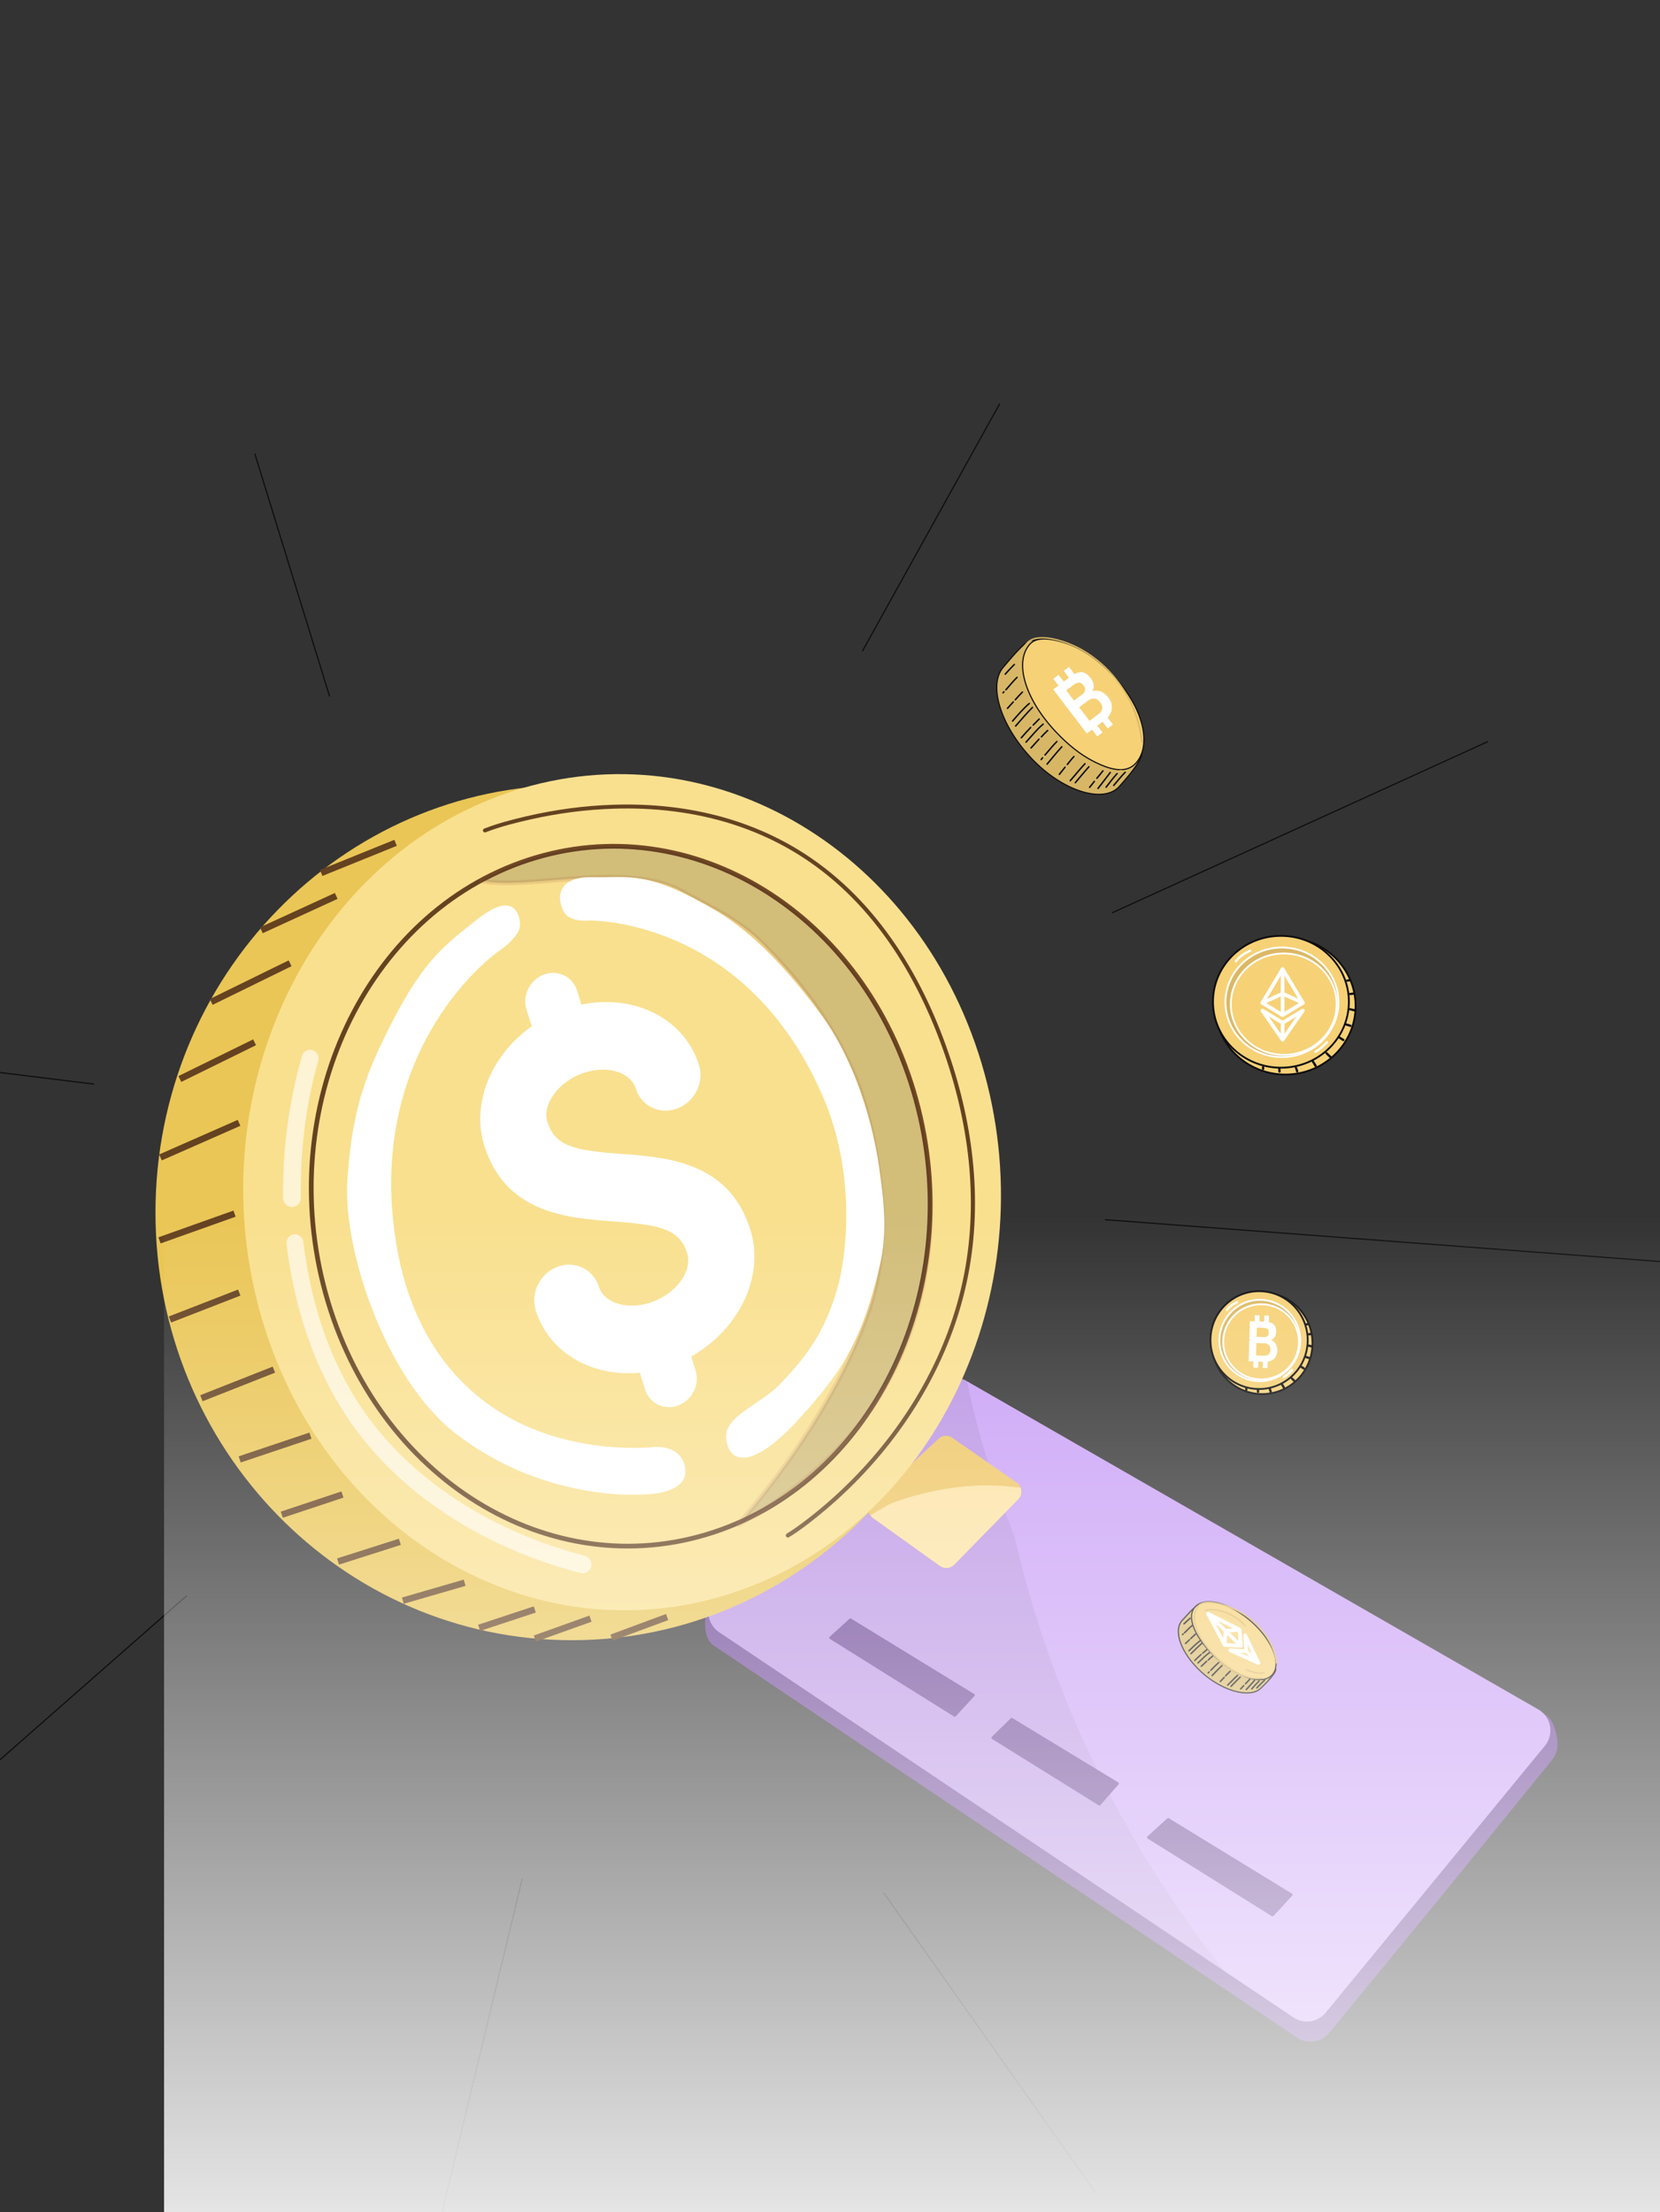 <svg width="430" height="573" viewBox="0 0 430 573" fill="none" xmlns="http://www.w3.org/2000/svg">
<rect x="0" y="0" width="430" height="573" fill="#333333" stroke="none"/>
<path d="M242.503 358.918C244.514 357.008 247.539 356.643 249.946 358.021L400.014 443.919C402.463 445.405 402.984 448.292 403.311 450.137C403.785 452.813 403.171 454.467 401.731 456.221L372.877 491.742L344.323 526.519C342.271 529.019 338.654 529.552 335.969 527.747L184.84 426.182C181.516 423.94 182.221 416.199 185.122 413.433L242.503 358.918Z" fill="#6B4396"/>
<path d="M242.818 358.523C244.832 356.611 247.862 356.248 250.269 357.631L398.457 442.754C401.825 444.688 402.646 449.184 400.182 452.185L343.399 521.308C341.348 523.803 337.735 524.336 335.051 522.536L186.283 422.761C182.943 420.521 182.54 415.763 185.456 412.993L242.818 358.523Z" fill="#C9A0F6"/>
<path opacity="0.081" d="M246.396 356.841C245.086 356.997 243.825 357.569 242.819 358.525L185.459 412.987C182.542 415.755 182.945 420.514 186.285 422.754L317.153 510.529C290.469 476.662 272.272 439.133 262.735 397.749C259.452 389.514 256.592 381.255 254.192 372.937C252.795 368.094 251.606 363.001 250.511 357.779L250.268 357.64C249.064 356.948 247.706 356.684 246.396 356.841Z" fill="#0E0D0F"/>
<path d="M243.133 372.629C244.104 371.726 245.573 371.623 246.661 372.38L263.38 384.02C264.81 385.016 265.002 387.058 263.783 388.302L247.144 405.288C246.172 406.28 244.622 406.415 243.492 405.607L226.06 393.124C224.612 392.088 224.477 389.985 225.781 388.772L243.133 372.629Z" fill="#EEC664"/>
<path d="M253.185 384.784C248.665 384.977 244.136 385.632 239.451 386.763C235.941 387.61 232.964 388.58 230.369 389.593C228.471 390.727 226.703 391.773 226.271 392.024C225.946 392.214 225.735 392.335 225.49 392.475C225.661 392.706 225.815 392.94 226.063 393.118L243.497 405.603C244.626 406.411 246.177 406.276 247.149 405.284L263.777 388.308C264.589 387.48 264.72 386.313 264.333 385.322C260.574 384.857 256.875 384.626 253.185 384.784Z" fill="#FCE2A2"/>
<path d="M220.056 419.269C220.164 419.171 220.325 419.155 220.45 419.232L252.356 438.774C252.533 438.883 252.567 439.127 252.426 439.279L247.562 444.557C247.455 444.674 247.279 444.698 247.145 444.614L214.949 424.488C214.764 424.373 214.74 424.112 214.901 423.965L220.056 419.269Z" fill="#6B4396"/>
<path d="M302.371 470.973C302.48 470.874 302.641 470.859 302.766 470.935L334.671 490.478C334.849 490.586 334.883 490.829 334.742 490.982L329.877 496.261C329.77 496.377 329.595 496.401 329.46 496.317L297.264 476.192C297.079 476.076 297.055 475.816 297.217 475.668L302.371 470.973Z" fill="#6B4396"/>
<path d="M261.839 445.043C261.946 444.938 262.111 444.919 262.24 444.997L289.67 461.667C289.845 461.774 289.882 462.012 289.747 462.167L285.029 467.538C284.922 467.659 284.744 467.686 284.607 467.6L256.951 450.391C256.77 450.278 256.742 450.025 256.895 449.875L261.839 445.043Z" fill="#6B4396"/>
<path d="M223.385 168.656L259 104.5" stroke="#0E0D0F" stroke-width="0.302" stroke-miterlimit="10" stroke-linejoin="round"/>
<path d="M286.231 315.91L441.5 327.617" stroke="#0E0D0F" stroke-width="0.302" stroke-miterlimit="10" stroke-linejoin="round"/>
<path d="M288.082 236.433L385.433 192.07" stroke="#0E0D0F" stroke-width="0.302" stroke-miterlimit="10" stroke-linejoin="round"/>
<path d="M85.372 180.359L66 117.5" stroke="#0E0D0F" stroke-width="0.302" stroke-miterlimit="10" stroke-linejoin="round"/>
<path d="M135.278 486.582L108.167 599.334" stroke="#0E0D0F" stroke-width="0.302" stroke-miterlimit="10" stroke-linejoin="round"/>
<path d="M228.932 490.281L283.769 567.915" stroke="#0E0D0F" stroke-width="0.302" stroke-miterlimit="10" stroke-linejoin="round"/>
<path d="M48.402 413.27L-17.525 471.187" stroke="#0E0D0F" stroke-width="0.302" stroke-miterlimit="10" stroke-linejoin="round"/>
<path d="M-50.798 271.555L24.372 280.797" stroke="#0E0D0F" stroke-width="0.302" stroke-miterlimit="10" stroke-linejoin="round"/>
<path d="M40.275 314.078C40.275 252.91 88.56 203.324 148.122 203.324C207.685 203.324 255.969 252.91 255.969 314.078C255.969 375.245 207.685 424.831 148.122 424.831C88.56 424.831 40.275 375.245 40.275 314.078Z" fill="#EAC656"/>
<path d="M255.017 278.038C239.249 220.708 184.438 188.006 132.593 204.996C80.748 221.986 51.5 282.235 67.267 339.565C83.035 396.895 137.846 429.597 189.691 412.607C241.536 395.617 270.784 335.368 255.017 278.038Z" fill="#F9E08F"/>
<path d="M237.258 284.768C224.031 236.675 179.07 208.909 136.834 222.751C94.599 236.592 71.082 286.798 84.308 334.89C97.535 382.983 142.496 410.749 184.732 396.908C226.968 383.067 250.484 332.86 237.258 284.768Z" stroke="#654220" stroke-width="1.221" stroke-miterlimit="10" stroke-linejoin="round"/>
<path opacity="0.165" d="M152.737 219.469C147.439 219.941 142.111 221.02 136.832 222.75C132.56 224.15 128.536 226.006 124.665 228.11C136.274 230.738 162.453 223.02 176.455 230.823C183.033 234.488 191.042 237.966 197.235 244.131C206.544 253.396 214.651 263.701 220.429 276.422C225.186 286.897 227.351 299.466 228.228 309.035C229.165 319.26 228.344 329.596 225.206 338.904C215.033 369.071 191.336 394.372 191.347 394.841C205.755 386.896 221.086 373.916 229.869 358.106C241.898 336.452 244.096 309.659 237.251 284.767C225.677 242.687 189.818 216.169 152.737 219.469Z" fill="#0E0D0F" stroke="#AD6338" stroke-width="1.221" stroke-miterlimit="10" stroke-linejoin="round"/>
<path d="M123.449 238.255C132.493 231.041 134.515 235.977 134.709 239.353C134.904 242.73 128.839 246.613 128.839 246.613C128.839 246.613 94.336 270.895 102.616 322.005C106.185 344.033 116.981 358.427 130.769 366.524C148.973 377.216 169.543 374.789 169.543 374.789C169.543 374.789 176.957 374.088 177.512 380.694C178.068 387.299 166.373 387.092 166.373 387.092C166.373 387.092 141.34 389.193 118.211 371.442C99.897 357.387 88.744 323.63 89.984 305.584C90.998 290.83 93.367 281.632 98.996 269.907C108.948 249.179 114.406 245.47 123.449 238.255Z" fill="white"/>
<path d="M153.442 227.203C143.624 227.006 144.453 233.318 146.039 236.151C147.626 238.984 152.552 238.428 152.552 238.428C152.552 238.428 192.831 237.445 213.008 283.644C221.705 303.554 219.502 324.65 216.886 333.802C213.242 346.553 207.365 352.84 202.123 358.428C196.882 364.016 187.037 366.801 188.155 373.175C189.274 379.549 195.521 379.829 206.252 368.29C218.129 355.519 223.286 347.196 227.869 327.929C229.983 319.041 228.911 310.692 227.744 302.466C225.527 286.836 219.55 272.106 212.921 263.114C204.648 251.892 195.455 241.774 185.413 235.852C167.66 225.385 163.26 227.399 153.442 227.203Z" fill="white"/>
<path d="M148.032 275.405C144.435 276.756 140.569 274.909 139.442 271.298L136.367 261.449C135.24 257.839 137.261 253.778 140.859 252.426C144.457 251.075 148.322 252.922 149.45 256.533L152.524 266.382C153.651 269.992 151.63 274.053 148.032 275.405ZM175.701 364.036C172.103 365.387 168.237 363.539 167.11 359.928L164.036 350.08C162.909 346.469 164.93 342.409 168.527 341.057C172.125 339.705 175.991 341.553 177.118 345.164L180.192 355.012C181.319 358.623 179.298 362.683 175.701 364.036Z" fill="white"/>
<path d="M174.256 353.574C158.927 359.335 143.009 352.978 138.771 339.401C137.355 334.868 139.869 329.82 144.385 328.122C148.901 326.424 153.708 328.723 155.123 333.255C156.512 337.704 162.928 339.492 169.131 337.161C175.336 334.829 179.405 329.1 178.016 324.652C176.016 318.244 170.903 317.246 158.829 316.356C147.059 315.49 130.935 314.303 125.449 296.727C121.21 283.151 130.233 267.421 145.562 261.66C160.891 255.9 176.809 262.256 181.047 275.833C182.462 280.366 179.949 285.415 175.433 287.112C170.916 288.809 166.11 286.511 164.695 281.978C163.306 277.53 156.89 275.742 150.686 278.074C144.482 280.405 140.413 286.134 141.801 290.582C143.802 296.989 148.915 297.987 160.989 298.878C172.759 299.743 188.883 300.932 194.369 318.507C198.608 332.084 189.585 347.813 174.256 353.574Z" fill="white"/>
<path d="M137.271 262.238L149.248 257.737L150.873 262.94L138.895 267.442L137.271 262.238Z" fill="white"/>
<path d="M165.958 354.352L177.88 349.871L179.505 355.074L167.582 359.556L165.958 354.352Z" fill="white"/>
<path d="M61.972 334.789L44.02 341.77" stroke="#654220" stroke-width="1.68" stroke-miterlimit="10" stroke-linejoin="round"/>
<path d="M70.952 354.75L52.174 362.16" stroke="#654220" stroke-width="1.68" stroke-miterlimit="10" stroke-linejoin="round"/>
<path d="M60.755 314.348L41.321 321.268" stroke="#654220" stroke-width="1.68" stroke-miterlimit="10" stroke-linejoin="round"/>
<path d="M61.925 290.828L41.571 299.788" stroke="#654220" stroke-width="1.68" stroke-miterlimit="10" stroke-linejoin="round"/>
<path d="M65.945 269.965L46.586 279.474" stroke="#654220" stroke-width="1.68" stroke-miterlimit="10" stroke-linejoin="round"/>
<path d="M75.143 249.5L54.708 259.513" stroke="#654220" stroke-width="1.68" stroke-miterlimit="10" stroke-linejoin="round"/>
<path d="M87.089 232.055L67.703 240.949" stroke="#654220" stroke-width="1.68" stroke-miterlimit="10" stroke-linejoin="round"/>
<path d="M102.472 218.301L83.202 226.102" stroke="#654220" stroke-width="1.68" stroke-miterlimit="10" stroke-linejoin="round"/>
<path d="M88.706 387.098L72.992 392.328" stroke="#654220" stroke-width="1.68" stroke-miterlimit="10" stroke-linejoin="round"/>
<path d="M103.576 399.348L87.564 404.453" stroke="#654220" stroke-width="1.68" stroke-miterlimit="10" stroke-linejoin="round"/>
<path d="M120.36 409.949L104.349 414.59" stroke="#654220" stroke-width="1.68" stroke-miterlimit="10" stroke-linejoin="round"/>
<path d="M138.532 416.863L124.103 421.632" stroke="#654220" stroke-width="1.68" stroke-miterlimit="10" stroke-linejoin="round"/>
<g opacity="0.624">
<path d="M80.283 271.911C79.351 271.932 78.501 272.554 78.232 273.497C74.799 285.498 73.18 297.86 73.318 310.339C73.334 311.614 74.381 312.634 75.656 312.619C76.932 312.603 77.952 311.556 77.936 310.281C77.769 298.25 79.141 286.28 82.438 274.697C82.769 273.535 82.096 272.325 80.935 271.994C80.717 271.932 80.498 271.906 80.283 271.911ZM76.573 319.715C76.428 319.704 76.279 319.705 76.129 319.724C74.93 319.869 74.077 320.958 74.222 322.157C75.893 335.928 79.753 349.443 86.551 361.591C99.876 385.398 124.392 400.657 150.321 407.438C151.555 407.76 152.818 407.022 153.141 405.787C153.462 404.553 152.721 403.29 151.487 402.968C126.802 396.536 103.184 382.047 90.412 359.42C83.852 347.796 80.172 334.829 78.565 321.631C78.438 320.582 77.587 319.798 76.573 319.715Z" fill="white"/>
</g>
<path d="M62.088 378.006L80.416 371.852" stroke="#654220" stroke-width="1.68" stroke-miterlimit="10" stroke-linejoin="round"/>
<path d="M138.544 424.407L152.952 419.25" stroke="#654220" stroke-width="1.68" stroke-miterlimit="10" stroke-linejoin="round"/>
<path d="M158.398 424.168L172.807 418.832" stroke="#654220" stroke-width="1.68" stroke-miterlimit="10" stroke-linejoin="round"/>
<path d="M163.007 208.381C161.7 208.373 160.39 208.388 159.085 208.429C151.385 208.667 143.712 209.705 136.212 211.46C132.578 212.31 128.907 213.267 125.418 214.616C125.153 214.718 125.025 215.017 125.127 215.282C125.229 215.546 125.528 215.675 125.792 215.573C129.542 214.122 133.499 213.119 137.413 212.239C144.539 210.635 151.818 209.683 159.12 209.457C169.447 209.138 179.876 210.324 189.737 213.475C194.807 215.095 199.723 217.227 204.347 219.865C224.105 231.136 236.585 250.433 244.112 271.381C250.858 290.158 253.584 310.414 249.723 330.142C245.778 350.297 235.186 368.606 220.817 383.137C217.484 386.509 213.951 389.689 210.225 392.624C208.166 394.246 206.052 395.855 203.812 397.224C203.557 397.381 203.477 397.718 203.634 397.973C203.79 398.229 204.127 398.308 204.383 398.152C206.9 396.611 209.269 394.787 211.569 392.945C215.083 390.131 218.425 387.106 221.59 383.904C236.106 369.222 246.794 350.714 250.775 330.35C254.668 310.43 251.923 289.982 245.104 271.024C237.484 249.839 224.84 230.362 204.858 218.967C200.171 216.294 195.191 214.136 190.052 212.494C181.326 209.707 172.159 208.438 163.007 208.381Z" fill="#654220"/>
<path d="M306.411 419.509C307.094 418.855 309.489 415.844 310.583 415.738C313.834 415.423 317.375 420.104 321.432 423.808C325.319 427.356 330.505 429.393 330.457 432.415C330.438 433.608 327.301 436.588 326.534 437.323C323.823 439.92 316.667 438.055 311.244 433.105C305.822 428.155 303.7 422.106 306.411 419.509Z" fill="#D7B766" stroke="#0E0D0F" stroke-width="0.302" stroke-miterlimit="10" stroke-linejoin="round"/>
<path d="M309.741 416.043C312.452 413.447 319.045 415.355 324.468 420.305C329.89 425.255 332.087 431.372 329.376 433.97C326.665 436.566 320.424 434.285 315.002 429.335C309.58 424.385 307.03 418.64 309.741 416.043Z" fill="#F6D176" stroke="#0E0D0F" stroke-width="0.302" stroke-miterlimit="10" stroke-linejoin="round"/>
<path d="M312.916 417.956L317.251 426.031L321.44 426.298M312.916 417.956L321.083 422.116L321.44 426.298M312.916 417.956L321.44 426.298" stroke="white" stroke-width="0.957" stroke-miterlimit="10" stroke-linecap="round" stroke-linejoin="round"/>
<path d="M322.861 427.689L318.673 427.422L325.987 430.747M322.861 427.689L322.504 423.507L325.987 430.747M322.861 427.689L325.987 430.747M317.252 426.032L317.463 422.406L321.083 422.116" stroke="white" stroke-width="0.957" stroke-miterlimit="10" stroke-linecap="round" stroke-linejoin="round"/>
<path d="M308.282 418.961C308.24 418.962 308.198 418.977 308.164 419.006C307.621 419.471 307.096 419.948 306.578 420.44C306.499 420.515 306.496 420.64 306.571 420.718C306.646 420.797 306.771 420.8 306.849 420.725C307.361 420.235 307.872 419.753 308.407 419.289C308.486 419.222 308.495 419.104 308.427 419.025C308.389 418.982 308.336 418.96 308.282 418.961Z" fill="#0E0D0F"/>
<path d="M308.76 420.871C308.718 420.872 308.677 420.887 308.642 420.916C307.959 421.497 307.337 422.14 306.695 422.766C306.617 422.842 306.616 422.967 306.692 423.045C306.768 423.123 306.893 423.124 306.971 423.048C307.604 422.425 308.208 421.777 308.884 421.2C308.963 421.133 308.972 421.015 308.905 420.937C308.868 420.893 308.814 420.871 308.76 420.871Z" fill="#0E0D0F"/>
<path d="M309.686 423.063C309.644 423.064 309.602 423.079 309.569 423.108C309.139 423.477 308.73 423.859 308.322 424.252C308.243 424.328 308.242 424.452 308.317 424.531C308.393 424.609 308.518 424.611 308.596 424.535C308.996 424.144 309.392 423.758 309.812 423.39C309.891 423.323 309.899 423.205 309.831 423.127C309.794 423.083 309.74 423.061 309.686 423.063Z" fill="#0E0D0F"/>
<path d="M310.905 424.77C310.863 424.768 310.821 424.78 310.785 424.807C309.731 425.6 308.801 426.514 307.855 427.428C307.777 427.504 307.775 427.629 307.85 427.707C307.927 427.785 308.051 427.787 308.129 427.711C309.062 426.805 309.969 425.89 311.009 425.106C311.091 425.043 311.108 424.927 311.046 424.844C311.011 424.798 310.959 424.772 310.905 424.77Z" fill="#0E0D0F"/>
<path d="M311.516 425.281C311.474 425.282 311.432 425.297 311.398 425.327C310.349 426.23 309.372 427.205 308.378 428.168C308.299 428.244 308.297 428.368 308.373 428.447C308.449 428.525 308.574 428.527 308.651 428.451C309.638 427.492 310.599 426.509 311.641 425.609C311.72 425.542 311.728 425.424 311.661 425.346C311.623 425.302 311.57 425.28 311.516 425.281Z" fill="#0E0D0F"/>
<path d="M312.615 427.09C312.573 427.09 312.531 427.105 312.497 427.134C312.143 427.427 311.793 427.724 311.445 428.023C311.363 428.094 311.354 428.218 311.425 428.301C311.497 428.383 311.621 428.392 311.703 428.321C312.047 428.019 312.388 427.715 312.736 427.419C312.815 427.353 312.826 427.235 312.76 427.157C312.722 427.112 312.668 427.089 312.615 427.09Z" fill="#0E0D0F"/>
<path d="M313.3 427.852C313.265 427.852 313.228 427.863 313.197 427.886C312.095 428.665 311.183 429.661 310.195 430.573C310.115 430.647 310.11 430.771 310.185 430.851C310.259 430.931 310.383 430.936 310.463 430.862C311.436 429.96 312.326 428.961 313.412 428.19C313.496 428.131 313.516 428.014 313.457 427.93C313.42 427.878 313.36 427.85 313.3 427.852Z" fill="#0E0D0F"/>
<path d="M314.094 428.797C314.052 428.796 314.01 428.809 313.974 428.837C313.587 429.14 313.223 429.451 312.867 429.79C312.788 429.865 312.785 429.989 312.861 430.068C312.936 430.147 313.06 430.15 313.139 430.074C313.484 429.741 313.831 429.429 314.205 429.13C314.286 429.066 314.3 428.949 314.236 428.868C314.2 428.822 314.147 428.798 314.094 428.797Z" fill="#0E0D0F"/>
<path d="M315.686 430.438C315.645 430.439 315.603 430.454 315.568 430.483C314.838 431.114 314.174 431.811 313.489 432.49C313.411 432.567 313.411 432.691 313.488 432.768C313.565 432.846 313.689 432.846 313.766 432.77C314.444 432.094 315.089 431.392 315.813 430.765C315.891 430.698 315.899 430.58 315.832 430.502C315.794 430.458 315.74 430.436 315.686 430.438Z" fill="#0E0D0F"/>
<path d="M316.552 431.215C316.504 431.213 316.456 431.23 316.419 431.266C315.534 432.098 314.691 432.972 313.848 433.846C313.773 433.924 313.775 434.049 313.853 434.124C313.932 434.2 314.057 434.198 314.132 434.119C314.969 433.248 315.795 432.366 316.674 431.537C316.749 431.466 316.753 431.348 316.683 431.273C316.647 431.236 316.6 431.216 316.552 431.215Z" fill="#0E0D0F"/>
<path d="M318.647 432.68C318.605 432.682 318.564 432.698 318.53 432.728C318.115 433.1 317.747 433.514 317.36 433.914C317.284 433.992 317.287 434.117 317.365 434.192C317.444 434.268 317.568 434.266 317.644 434.187C318.023 433.792 318.373 433.373 318.78 433.005C318.857 432.936 318.863 432.818 318.794 432.741C318.755 432.698 318.7 432.678 318.647 432.68Z" fill="#0E0D0F"/>
<path d="M320.562 433.75C320.52 433.752 320.479 433.768 320.445 433.798C319.558 434.602 318.746 435.486 317.883 436.316C317.805 436.391 317.803 436.516 317.878 436.594C317.954 436.673 318.078 436.675 318.157 436.599C319.015 435.77 319.812 434.877 320.696 434.074C320.772 434.006 320.778 433.887 320.709 433.811C320.67 433.768 320.615 433.748 320.562 433.75Z" fill="#0E0D0F"/>
<path d="M321.265 434.199C321.218 434.198 321.169 434.214 321.132 434.25C320.316 435.017 319.546 435.832 318.752 436.621C318.675 436.698 318.675 436.822 318.752 436.9C318.828 436.977 318.953 436.977 319.03 436.9C319.82 436.111 320.575 435.287 321.388 434.522C321.463 434.451 321.466 434.333 321.395 434.258C321.36 434.22 321.313 434.2 321.265 434.199Z" fill="#0E0D0F"/>
<path d="M323.745 434.762C323.692 434.76 323.637 434.781 323.598 434.824C323.246 435.215 322.882 435.593 322.505 435.961C322.428 436.038 322.427 436.163 322.503 436.24C322.579 436.318 322.704 436.318 322.782 436.242C323.162 435.866 323.519 435.471 323.876 435.073C323.945 434.996 323.938 434.879 323.862 434.81C323.828 434.78 323.787 434.764 323.745 434.762Z" fill="#0E0D0F"/>
<path d="M324.985 435.035C324.931 435.034 324.877 435.056 324.84 435.1C324.142 435.912 323.399 436.683 322.692 437.485C322.62 437.567 322.628 437.691 322.709 437.763C322.791 437.835 322.915 437.827 322.988 437.746C323.694 436.94 324.426 436.156 325.123 435.343C325.19 435.265 325.181 435.147 325.103 435.08C325.069 435.051 325.027 435.036 324.985 435.035Z" fill="#0E0D0F"/>
<path d="M326.169 435.219C326.121 435.217 326.072 435.233 326.035 435.268C325.345 435.9 324.736 436.607 324.104 437.295C324.03 437.375 324.035 437.5 324.115 437.574C324.196 437.647 324.321 437.642 324.394 437.562C325.017 436.879 325.606 436.169 326.287 435.543C326.363 435.473 326.368 435.355 326.298 435.279C326.264 435.241 326.216 435.221 326.169 435.219Z" fill="#0E0D0F"/>
<path d="M327.566 435.027C327.525 435.028 327.482 435.042 327.449 435.072C326.733 435.681 326.098 436.368 325.438 437.034C325.362 437.112 325.363 437.237 325.44 437.313C325.518 437.389 325.643 437.389 325.719 437.311C326.369 436.65 326.985 435.959 327.691 435.356C327.769 435.289 327.778 435.171 327.711 435.092C327.674 435.049 327.62 435.026 327.566 435.027Z" fill="#0E0D0F"/>
<path d="M308.119 424.527C308.071 424.526 308.023 424.544 307.986 424.579C307.647 424.897 307.308 425.215 306.969 425.534C306.89 425.609 306.888 425.734 306.963 425.813C307.038 425.891 307.163 425.894 307.241 425.819C307.575 425.496 307.909 425.172 308.243 424.849C308.317 424.778 308.32 424.66 308.249 424.585C308.214 424.548 308.166 424.529 308.119 424.527Z" fill="#0E0D0F"/>
<path d="M311.133 428.336C311.091 428.338 311.05 428.354 311.016 428.384C310.454 428.886 309.903 429.389 309.37 429.922C309.293 429.999 309.294 430.124 309.371 430.201C309.448 430.277 309.572 430.277 309.649 430.2C310.174 429.669 310.712 429.162 311.266 428.662C311.342 428.593 311.348 428.475 311.279 428.398C311.241 428.355 311.187 428.334 311.133 428.336Z" fill="#0E0D0F"/>
<path d="M312.57 430.082C312.529 430.084 312.487 430.099 312.454 430.13C311.982 430.552 311.548 431.012 311.068 431.426C310.986 431.497 310.977 431.621 311.048 431.704C311.119 431.786 311.244 431.795 311.326 431.724C311.806 431.306 312.23 430.833 312.703 430.407C312.78 430.338 312.786 430.221 312.717 430.144C312.678 430.101 312.624 430.08 312.57 430.082Z" fill="#0E0D0F"/>
<path d="M313.207 432.859C313.156 432.859 313.105 432.879 313.068 432.919C312.985 433.003 312.903 433.088 312.82 433.172C312.746 433.252 312.751 433.377 312.831 433.451C312.911 433.524 313.036 433.519 313.109 433.439C313.187 433.351 313.264 433.262 313.342 433.172C313.412 433.097 313.407 432.979 313.331 432.909C313.296 432.876 313.251 432.86 313.207 432.859Z" fill="#0E0D0F"/>
<path d="M317.114 434.27C317.061 434.268 317.007 434.29 316.969 434.334C316.65 434.699 316.295 435.029 315.972 435.39C315.9 435.471 315.908 435.596 315.989 435.668C316.071 435.74 316.195 435.733 316.267 435.651C316.588 435.288 316.933 434.945 317.25 434.579C317.318 434.501 317.31 434.383 317.232 434.315C317.198 434.286 317.156 434.271 317.114 434.27Z" fill="#0E0D0F"/>
<path d="M322.164 436.356C322.15 436.357 322.134 436.378 322.119 436.387C322.019 436.444 321.939 436.575 321.865 436.651C321.657 436.871 321.447 437.09 321.24 437.311C321.166 437.391 321.171 437.516 321.251 437.59C321.331 437.664 321.455 437.659 321.529 437.579C321.734 437.356 321.937 437.131 322.141 436.908C322.184 436.86 322.254 436.785 322.3 436.735C322.312 436.723 322.328 436.706 322.343 436.69C322.347 436.686 322.352 436.681 322.356 436.677C322.372 436.66 322.422 436.606 322.411 436.591C322.343 436.503 322.264 436.422 322.174 436.358C322.171 436.356 322.168 436.355 322.164 436.356Z" fill="#0E0D0F"/>
<path d="M306.486 423.024C306.447 423.024 306.408 423.037 306.375 423.064C306.305 423.116 306.243 423.165 306.183 423.229C306.111 423.31 306.117 423.434 306.198 423.507C306.28 423.579 306.404 423.573 306.477 423.491C306.522 423.439 306.552 423.401 306.606 423.356C306.686 423.293 306.701 423.176 306.637 423.095C306.599 423.047 306.542 423.022 306.486 423.024Z" fill="#0E0D0F"/>
<path d="M313.103 414.844C312.785 414.844 312.469 414.865 312.155 414.913C311.663 414.988 311.173 415.134 310.755 415.412C310.411 415.639 310.149 415.954 309.927 416.297C309.753 416.566 309.598 416.859 309.49 417.162C309.328 417.625 309.222 418.085 309.184 418.575C309.131 419.265 309.203 419.958 309.35 420.632C309.558 421.58 309.918 422.492 310.349 423.358C311.345 425.356 312.739 427.152 314.289 428.749C316.041 430.554 318.052 432.156 320.275 433.343C321.953 434.239 323.857 434.969 325.789 434.917C326.12 434.908 326.449 434.858 326.775 434.808C326.883 434.791 326.956 434.691 326.94 434.583C326.923 434.475 326.822 434.402 326.715 434.418C326.405 434.467 326.093 434.514 325.779 434.522C323.705 434.578 321.663 433.703 319.9 432.686C317.738 431.438 315.786 429.806 314.096 427.973C312.905 426.682 311.824 425.269 310.979 423.725C310.433 422.727 309.974 421.664 309.729 420.55C309.589 419.912 309.519 419.257 309.569 418.604C309.603 418.148 309.702 417.721 309.853 417.29C309.95 417.015 310.092 416.75 310.25 416.505C310.443 416.207 310.667 415.928 310.966 415.731C311.549 415.345 312.281 415.241 312.965 415.232C313.936 415.218 314.906 415.392 315.845 415.623C316.115 415.689 316.361 415.755 316.629 415.833C316.982 415.935 317.332 416.047 317.679 416.165C319.038 416.628 320.353 417.212 321.591 417.944C323.447 419.041 325.129 420.441 326.533 422.079C328.106 423.913 329.327 426.055 330 428.381C330.228 429.17 330.368 429.961 330.487 430.772C330.502 430.874 330.596 430.945 330.698 430.93C330.8 430.915 330.87 430.821 330.856 430.719C330.734 429.89 330.591 429.084 330.357 428.278C329.67 425.901 328.425 423.711 326.818 421.835C325.209 419.958 323.243 418.39 321.068 417.217C319.808 416.538 318.476 416.003 317.11 415.582C316.721 415.462 316.33 415.351 315.935 415.253C315.021 415.028 314.057 414.842 313.103 414.844Z" fill="#DCB865"/>
<path d="M313.859 416.719C313.611 416.721 313.362 416.734 313.114 416.763C312.811 416.798 312.514 416.869 312.218 416.941C312.118 416.966 312.056 417.067 312.08 417.167C312.105 417.267 312.206 417.328 312.306 417.304C312.587 417.235 312.869 417.167 313.157 417.134C314.59 416.969 316.059 417.306 317.392 417.817C319.277 418.541 321.073 419.662 322.388 421.208C322.458 421.291 322.583 421.301 322.666 421.23C322.749 421.16 322.759 421.035 322.688 420.952C321.22 419.23 319.17 417.998 317.035 417.284C316.019 416.944 314.938 416.712 313.859 416.719Z" fill="#DCB865"/>
<path d="M322.858 432.309C322.781 432.311 322.71 432.359 322.68 432.435C322.641 432.536 322.692 432.65 322.793 432.69C324.006 433.155 325.273 433.61 326.593 433.559C326.859 433.549 327.122 433.506 327.385 433.461C327.486 433.444 327.554 433.348 327.537 433.246C327.52 433.144 327.423 433.076 327.322 433.093C327.076 433.135 326.828 433.177 326.58 433.186C325.315 433.23 324.095 432.77 322.935 432.322C322.91 432.312 322.883 432.308 322.858 432.309Z" fill="#DCB865"/>
<path d="M259.948 172.753C260.965 171.617 265.383 166.049 267.014 165.865C271.859 165.317 276.284 173.786 282.33 180.223C288.121 186.391 295.848 189.931 295.776 195.182C295.749 197.256 291.075 202.436 289.932 203.713C285.892 208.227 275.228 204.985 267.15 196.382C259.07 187.779 255.908 177.266 259.948 172.753Z" fill="#D7B766" stroke="#0E0D0F" stroke-width="0.302" stroke-miterlimit="10" stroke-linejoin="round"/>
<path d="M266.764 166.852C267.154 166.416 267.628 166.1 268.165 165.882C270.085 165.103 272.811 165.581 275.399 166.358C279.584 167.615 283.827 170.152 288.336 174.954C296.415 183.558 298.299 193.125 294.26 197.638C291.835 200.347 287.946 199.622 283.105 197.119C279.882 195.452 276.674 192.93 273.444 189.491C265.365 180.887 262.724 171.366 266.764 166.852Z" fill="#F6D176" stroke="#0E0D0F" stroke-width="0.302" stroke-miterlimit="10" stroke-linejoin="round"/>
<path d="M277.37 175.166C277.843 174.809 278.317 174.59 278.791 174.371C279.263 174.153 279.668 174.124 280.073 174.094C280.478 174.065 280.948 174.263 281.351 174.513C281.754 174.762 282.158 175.149 282.559 175.676C283.028 176.29 283.227 176.832 283.292 177.336C283.357 177.84 283.285 178.447 283.013 179.068C283.756 178.784 284.43 178.829 285.17 179.1C285.843 179.422 286.515 179.883 287.05 180.585C287.519 181.199 287.786 181.69 287.918 182.282C288.049 182.874 288.047 183.429 287.976 183.898C287.839 184.416 287.634 184.847 287.362 185.33C287.023 185.724 286.684 186.118 286.209 186.476L281.537 190.002L272.831 178.591L277.37 175.166ZM280.378 179.811C280.784 179.505 280.989 179.212 281.059 178.745C281.196 178.365 280.996 177.962 280.593 177.436C280.394 177.172 280.191 177.048 279.989 176.924C279.788 176.799 279.585 176.814 279.383 176.828C279.182 176.842 278.978 176.857 278.775 177.01C278.574 177.024 278.369 177.178 278.166 177.331L276.203 178.813L278.211 181.448L280.378 179.811ZM284.53 184.977C284.735 184.823 285.005 184.618 285.141 184.377C285.278 184.136 285.414 183.895 285.483 183.705C285.551 183.515 285.552 183.238 285.487 182.871C285.42 182.645 285.22 182.243 285.02 181.979C284.551 181.365 284.014 180.941 283.474 180.933C282.935 180.925 282.395 181.056 281.92 181.414L279.551 183.202L282.229 186.714L284.53 184.977Z" fill="white"/>
<path d="M272.846 175.807L274.2 174.785L276.209 177.419L274.854 178.441L272.846 175.807ZM275.555 173.763L276.91 172.74L278.918 175.374L277.564 176.396L275.555 173.763ZM282.221 188.096L283.574 187.075L285.583 189.708L284.228 190.731L282.221 188.096ZM284.929 186.052L286.283 185.031L288.292 187.664L286.937 188.686L284.929 186.052Z" fill="white"/>
<path d="M262.744 171.922C262.697 171.921 262.649 171.939 262.612 171.975C261.795 172.779 261.019 173.618 260.253 174.471C260.181 174.552 260.188 174.677 260.269 174.75C260.35 174.822 260.475 174.815 260.547 174.734C261.305 173.886 262.064 173.041 262.874 172.241C262.947 172.169 262.948 172.051 262.876 171.977C262.84 171.941 262.792 171.922 262.744 171.922Z" fill="#0E0D0F"/>
<path d="M263.454 175.254C263.406 175.254 263.358 175.272 263.322 175.308C262.296 176.327 261.381 177.439 260.429 178.524C260.357 178.607 260.365 178.731 260.447 178.803C260.529 178.874 260.653 178.866 260.725 178.784C261.67 177.703 262.566 176.587 263.585 175.573C263.658 175.501 263.658 175.382 263.585 175.309C263.549 175.273 263.501 175.254 263.454 175.254Z" fill="#0E0D0F"/>
<path d="M264.84 179.066C264.792 179.066 264.744 179.084 264.707 179.12C264.058 179.755 263.459 180.433 262.855 181.111C262.783 181.192 262.79 181.317 262.872 181.389C262.953 181.461 263.078 181.454 263.15 181.372C263.746 180.699 264.327 180.017 264.969 179.386C265.042 179.314 265.044 179.196 264.971 179.123C264.935 179.085 264.887 179.067 264.84 179.066Z" fill="#0E0D0F"/>
<path d="M266.647 182.016C266.599 182.012 266.55 182.027 266.51 182.06C264.905 183.427 263.551 185.039 262.156 186.614C262.084 186.695 262.091 186.82 262.173 186.892C262.254 186.964 262.379 186.956 262.451 186.875C263.831 185.312 265.161 183.7 266.753 182.345C266.831 182.277 266.84 182.16 266.774 182.081C266.74 182.042 266.694 182.02 266.647 182.016Z" fill="#0E0D0F"/>
<path d="M267.559 182.926C267.511 182.926 267.464 182.944 267.427 182.98C265.841 184.545 264.408 186.253 262.932 187.92C262.86 188.002 262.868 188.127 262.95 188.199C263.031 188.271 263.156 188.263 263.227 188.182C264.695 186.519 266.11 184.805 267.689 183.245C267.763 183.173 267.763 183.055 267.691 182.981C267.655 182.945 267.607 182.926 267.559 182.926Z" fill="#0E0D0F"/>
<path d="M269.193 186.047C269.145 186.046 269.097 186.064 269.061 186.1C268.534 186.613 268.015 187.13 267.498 187.651C267.421 187.728 267.421 187.853 267.499 187.929C267.576 188.006 267.701 188.005 267.778 187.928C268.29 187.405 268.8 186.881 269.322 186.367C269.395 186.295 269.396 186.177 269.324 186.103C269.288 186.066 269.241 186.047 269.193 186.047Z" fill="#0E0D0F"/>
<path d="M270.237 187.372C270.19 187.367 270.141 187.381 270.101 187.414C268.435 188.79 267.105 190.503 265.642 192.081C265.567 192.161 265.572 192.286 265.652 192.36C265.732 192.434 265.857 192.429 265.931 192.349C267.381 190.781 268.686 189.068 270.339 187.702C270.418 187.636 270.429 187.519 270.364 187.439C270.331 187.399 270.285 187.376 270.237 187.372Z" fill="#0E0D0F"/>
<path d="M271.393 189.016C271.345 189.014 271.296 189.03 271.259 189.065C270.681 189.595 270.143 190.137 269.618 190.719C269.546 190.8 269.553 190.925 269.634 190.998C269.715 191.07 269.84 191.063 269.912 190.982C270.425 190.406 270.946 189.864 271.511 189.339C271.587 189.27 271.592 189.151 271.522 189.076C271.487 189.038 271.44 189.018 271.393 189.016Z" fill="#0E0D0F"/>
<path d="M273.773 191.875C273.725 191.876 273.677 191.894 273.641 191.931C272.545 193.036 271.568 194.242 270.551 195.419C270.48 195.501 270.489 195.626 270.572 195.697C270.654 195.768 270.778 195.759 270.849 195.677C271.859 194.504 272.817 193.294 273.906 192.193C273.979 192.12 273.978 192.002 273.905 191.929C273.869 191.893 273.821 191.875 273.773 191.875Z" fill="#0E0D0F"/>
<path d="M275.045 193.231C274.998 193.233 274.951 193.253 274.916 193.292C273.593 194.745 272.345 196.264 271.093 197.778C271.024 197.862 271.035 197.986 271.119 198.055C271.203 198.125 271.328 198.112 271.397 198.029C272.643 196.517 273.874 194.992 275.192 193.543C275.262 193.467 275.256 193.348 275.18 193.279C275.142 193.245 275.093 193.228 275.045 193.231Z" fill="#0E0D0F"/>
<path d="M278.187 195.762C278.139 195.763 278.092 195.782 278.056 195.82C277.434 196.472 276.895 197.189 276.321 197.881C276.251 197.965 276.263 198.089 276.347 198.159C276.431 198.228 276.555 198.216 276.625 198.132C277.191 197.444 277.712 196.724 278.326 196.077C278.397 196.002 278.394 195.884 278.32 195.813C278.282 195.778 278.234 195.761 278.187 195.762Z" fill="#0E0D0F"/>
<path d="M281.038 197.625C280.991 197.626 280.943 197.646 280.908 197.683C279.578 199.09 278.382 200.617 277.096 202.062C277.023 202.144 277.031 202.268 277.112 202.34C277.193 202.413 277.318 202.405 277.391 202.324C278.672 200.879 279.853 199.344 281.179 197.94C281.25 197.865 281.246 197.747 281.172 197.676C281.134 197.641 281.086 197.623 281.038 197.625Z" fill="#0E0D0F"/>
<path d="M282.063 198.41C282.015 198.413 281.968 198.433 281.933 198.471C280.713 199.811 279.576 201.224 278.393 202.596C278.322 202.678 278.332 202.803 278.414 202.874C278.496 202.945 278.621 202.935 278.692 202.853C279.87 201.481 280.992 200.06 282.21 198.722C282.279 198.646 282.273 198.528 282.197 198.459C282.159 198.424 282.111 198.408 282.063 198.41Z" fill="#0E0D0F"/>
<path d="M285.757 199.383C285.703 199.385 285.651 199.41 285.615 199.456C285.09 200.135 284.549 200.798 283.984 201.444C283.913 201.527 283.921 201.651 284.003 201.723C284.085 201.794 284.21 201.786 284.281 201.703C284.849 201.049 285.382 200.37 285.911 199.684C285.974 199.602 285.959 199.485 285.877 199.422C285.841 199.394 285.798 199.381 285.757 199.383Z" fill="#0E0D0F"/>
<path d="M287.623 199.863C287.563 199.861 287.503 199.888 287.465 199.94C286.434 201.35 285.32 202.698 284.267 204.091C284.202 204.178 284.219 204.302 284.306 204.367C284.393 204.433 284.516 204.416 284.582 204.329C285.633 202.932 286.736 201.573 287.767 200.16C287.827 200.077 287.809 199.96 287.726 199.9C287.695 199.877 287.659 199.865 287.623 199.863Z" fill="#0E0D0F"/>
<path d="M289.369 200.184C289.321 200.185 289.274 200.205 289.239 200.243C288.202 201.352 287.309 202.573 286.371 203.765C286.304 203.85 286.319 203.974 286.404 204.041C286.49 204.108 286.614 204.094 286.681 204.008C287.61 202.823 288.483 201.599 289.511 200.498C289.582 200.422 289.578 200.304 289.502 200.234C289.465 200.199 289.416 200.182 289.369 200.184Z" fill="#0E0D0F"/>
<path d="M291.472 199.836C291.424 199.836 291.376 199.854 291.34 199.89C290.266 200.959 289.333 202.145 288.355 203.3C288.285 203.383 288.295 203.508 288.378 203.578C288.461 203.648 288.585 203.638 288.656 203.554C289.624 202.406 290.538 201.217 291.603 200.155C291.676 200.082 291.676 199.964 291.604 199.891C291.567 199.854 291.52 199.836 291.472 199.836Z" fill="#0E0D0F"/>
<path d="M262.493 181.606C262.439 181.603 262.385 181.624 262.346 181.667C261.842 182.222 261.336 182.776 260.834 183.333C260.762 183.414 260.769 183.539 260.85 183.611C260.931 183.684 261.055 183.677 261.128 183.596C261.626 183.036 262.123 182.475 262.623 181.917C262.692 181.841 262.686 181.723 262.61 181.654C262.576 181.623 262.535 181.608 262.493 181.606Z" fill="#0E0D0F"/>
<path d="M266.99 188.227C266.942 188.228 266.895 188.247 266.859 188.284C266.022 189.159 265.2 190.037 264.414 190.959C264.344 191.042 264.354 191.166 264.436 191.237C264.519 191.307 264.644 191.297 264.714 191.214C265.493 190.297 266.299 189.413 267.129 188.542C267.201 188.467 267.198 188.349 267.123 188.278C267.086 188.243 267.038 188.226 266.99 188.227Z" fill="#0E0D0F"/>
<path d="M269.133 191.258C269.085 191.259 269.038 191.278 269.002 191.315C268.296 192.054 267.659 192.851 266.939 193.575C266.862 193.653 266.863 193.777 266.94 193.854C267.017 193.931 267.142 193.93 267.218 193.853C267.939 193.124 268.566 192.315 269.272 191.573C269.343 191.499 269.34 191.38 269.266 191.309C269.229 191.273 269.18 191.256 269.133 191.258Z" fill="#0E0D0F"/>
<path d="M270.066 196.074C270.012 196.075 269.96 196.099 269.924 196.145C269.801 196.293 269.68 196.442 269.557 196.59C269.49 196.675 269.504 196.799 269.59 196.867C269.675 196.934 269.799 196.92 269.866 196.835C269.983 196.682 270.1 196.529 270.216 196.377C270.28 196.296 270.266 196.179 270.186 196.114C270.15 196.087 270.108 196.073 270.066 196.074Z" fill="#0E0D0F"/>
<path d="M275.898 198.524C275.839 198.521 275.778 198.547 275.74 198.599C275.268 199.23 274.737 199.814 274.258 200.441C274.192 200.528 274.209 200.652 274.296 200.717C274.382 200.783 274.506 200.767 274.572 200.68C275.049 200.051 275.568 199.454 276.039 198.821C276.1 198.739 276.083 198.622 276.001 198.56C275.97 198.538 275.934 198.525 275.898 198.524Z" fill="#0E0D0F"/>
<path d="M283.448 202.16C283.431 202.159 283.414 202.186 283.398 202.197C283.327 202.244 283.272 202.348 283.225 202.407C283.136 202.517 283.048 202.626 282.959 202.735C282.672 203.088 282.386 203.44 282.104 203.796C282.037 203.881 282.051 204.005 282.137 204.073C282.222 204.14 282.346 204.125 282.413 204.04C282.818 203.525 283.235 202.999 283.636 202.492C283.64 202.488 283.644 202.484 283.647 202.479C283.659 202.464 283.714 202.398 283.702 202.385C283.63 202.301 283.549 202.221 283.455 202.163C283.452 202.161 283.45 202.161 283.448 202.16Z" fill="#0E0D0F"/>
<path d="M260.064 178.988C260.02 178.989 259.975 179.005 259.939 179.038C259.84 179.128 259.754 179.209 259.67 179.316C259.604 179.402 259.62 179.526 259.707 179.592C259.793 179.658 259.917 179.642 259.983 179.556C260.053 179.462 260.108 179.391 260.192 179.312C260.268 179.242 260.273 179.124 260.203 179.049C260.166 179.008 260.115 178.988 260.064 178.988Z" fill="#0E0D0F"/>
<path d="M269.851 165.001C269.342 165.01 268.835 165.057 268.329 165.15C267.956 165.219 267.586 165.335 267.238 165.485C266.11 165.973 265.433 166.824 264.902 167.91C264.037 169.679 263.87 171.702 264.085 173.638C264.153 174.252 264.259 174.862 264.394 175.465C264.572 176.261 264.802 177.047 265.069 177.818C265.953 180.37 267.24 182.771 268.722 185.022C270.61 187.891 272.833 190.547 275.332 192.904C277.028 194.506 278.848 195.982 280.83 197.218C283.672 198.992 287.127 200.505 290.543 199.802C290.65 199.78 290.719 199.675 290.697 199.569C290.675 199.462 290.571 199.394 290.464 199.415C286.845 200.162 283.102 198.297 280.191 196.337C278.555 195.235 277.034 193.972 275.6 192.619C273.124 190.282 270.921 187.651 269.048 184.808C267.584 182.585 266.31 180.211 265.436 177.69C264.928 176.228 264.55 174.706 264.427 173.16C264.34 172.069 264.382 170.962 264.619 169.892C264.786 169.141 265.052 168.413 265.423 167.74C265.67 167.293 265.953 166.859 266.332 166.513C267.193 165.725 268.389 165.442 269.525 165.388C271.165 165.31 272.816 165.644 274.385 166.09C274.766 166.198 275.128 166.311 275.504 166.436C276.134 166.646 276.756 166.878 277.37 167.133C279.51 168.02 281.523 169.216 283.37 170.611C286.147 172.708 288.563 175.285 290.503 178.171C292.665 181.385 294.238 184.99 295.086 188.772C295.344 189.927 295.52 191.091 295.654 192.266C295.666 192.368 295.759 192.442 295.861 192.43C295.963 192.419 296.037 192.326 296.026 192.224C295.889 191.036 295.712 189.857 295.45 188.69C294.593 184.863 293 181.215 290.813 177.962C288.731 174.863 286.108 172.117 283.08 169.929C281.097 168.495 278.938 167.301 276.646 166.438C274.951 165.802 273.183 165.289 271.381 165.081C270.87 165.023 270.36 164.993 269.851 165.001Z" fill="#DCB865"/>
<path d="M313.946 347.918C313.946 340.648 319.776 334.754 326.967 334.754C334.158 334.754 339.987 340.648 339.987 347.918C339.987 355.188 334.158 361.082 326.967 361.082C319.776 361.082 313.946 355.188 313.946 347.918Z" fill="#F6D176" stroke="#0E0D0F" stroke-width="0.469" stroke-miterlimit="10" stroke-linejoin="round"/>
<path d="M334.591 356.676C334.517 356.673 334.442 356.698 334.383 356.752C334.265 356.86 334.257 357.043 334.365 357.161C334.593 357.415 334.825 357.655 335.078 357.886C335.203 357.998 335.397 357.987 335.509 357.862C335.622 357.736 335.611 357.543 335.485 357.431C335.242 357.218 335.012 357.006 334.791 356.769C334.737 356.711 334.665 356.679 334.591 356.676Z" fill="#0E0D0F"/>
<path d="M337.038 353.707C336.945 353.708 336.855 353.753 336.799 353.836C336.711 353.969 336.747 354.149 336.88 354.237C337.103 354.389 337.323 354.542 337.548 354.689C337.69 354.779 337.879 354.737 337.97 354.595C338.06 354.453 338.018 354.264 337.875 354.173C337.65 354.034 337.423 353.899 337.2 353.755C337.15 353.722 337.094 353.706 337.038 353.707Z" fill="#0E0D0F"/>
<path d="M338.275 351.18C338.146 351.178 338.028 351.263 337.993 351.393C337.95 351.548 338.041 351.706 338.195 351.748C338.444 351.819 338.679 351.91 338.922 351.999C339.08 352.055 339.255 351.971 339.311 351.812C339.367 351.653 339.283 351.479 339.124 351.423C338.867 351.336 338.61 351.258 338.347 351.19C338.323 351.184 338.299 351.18 338.275 351.18Z" fill="#0E0D0F"/>
<path d="M338.972 348.238C338.849 348.24 338.735 348.321 338.699 348.445C338.653 348.598 338.74 348.759 338.894 348.805C339.196 348.898 339.497 348.98 339.805 349.051C339.97 349.088 340.133 348.984 340.169 348.819C340.206 348.654 340.102 348.491 339.937 348.455C339.641 348.393 339.349 348.333 339.058 348.25C339.029 348.242 339 348.238 338.972 348.238Z" fill="#0E0D0F"/>
<path d="M339.505 345.227C339.49 345.227 339.474 345.228 339.459 345.23C339.29 345.258 339.128 345.293 338.956 345.308C338.798 345.318 338.676 345.456 338.687 345.615C338.697 345.774 338.835 345.895 338.994 345.885C339.18 345.876 339.362 345.857 339.547 345.834C339.714 345.81 339.829 345.655 339.805 345.488C339.783 345.337 339.654 345.228 339.505 345.227Z" fill="#0E0D0F"/>
<path d="M332.063 358.285C332.007 358.286 331.952 358.304 331.903 358.338C331.772 358.43 331.741 358.61 331.833 358.741C332.011 358.998 332.156 359.251 332.292 359.533C332.367 359.683 332.55 359.745 332.701 359.669C332.852 359.594 332.913 359.411 332.838 359.26C332.682 358.955 332.506 358.685 332.306 358.407C332.248 358.326 332.156 358.283 332.063 358.285Z" fill="#0E0D0F"/>
<path d="M328.936 359.496C328.899 359.496 328.861 359.503 328.824 359.518C328.676 359.578 328.605 359.747 328.665 359.895C328.748 360.108 328.807 360.315 328.861 360.538C328.902 360.701 329.069 360.8 329.232 360.758C329.396 360.716 329.494 360.55 329.453 360.387C329.385 360.14 329.3 359.912 329.2 359.676C329.155 359.566 329.049 359.498 328.936 359.496Z" fill="#0E0D0F"/>
<path d="M325.841 359.715C325.681 359.719 325.555 359.852 325.56 360.011C325.56 360.181 325.563 360.348 325.577 360.518C325.594 360.686 325.744 360.808 325.911 360.791C326.079 360.774 326.201 360.624 326.184 360.456C326.165 360.302 326.145 360.152 326.138 359.997C326.134 359.837 326.001 359.711 325.841 359.715Z" fill="#0E0D0F"/>
<path d="M322.83 359.379C322.82 359.379 322.81 359.379 322.8 359.38C322.641 359.395 322.524 359.536 322.539 359.695C322.547 359.796 322.54 359.888 322.537 359.99C322.537 360.158 322.673 360.296 322.842 360.296C323.011 360.296 323.148 360.16 323.148 359.991C323.146 359.872 323.127 359.759 323.114 359.642C323.101 359.493 322.976 359.381 322.83 359.379Z" fill="#0E0D0F"/>
<path d="M338.785 342.641C338.746 342.641 338.705 342.648 338.666 342.665C338.5 342.738 338.631 342.721 338.419 342.722C338.259 342.721 338.128 342.849 338.127 343.008C338.126 343.168 338.255 343.298 338.414 343.3C338.597 343.303 338.725 343.298 338.902 343.228C339.057 343.163 339.131 342.985 339.066 342.829C339.017 342.712 338.904 342.641 338.785 342.641Z" fill="#0E0D0F"/>
<path d="M313.553 347.1C313.553 340.104 319.191 334.434 326.147 334.434C333.103 334.434 338.741 340.104 338.741 347.1C338.741 354.095 333.103 359.766 326.147 359.766C319.191 359.766 313.553 354.095 313.553 347.1Z" fill="#F6D176" stroke="#0E0D0F" stroke-width="0.469" stroke-miterlimit="10" stroke-linejoin="round"/>
<path d="M315.866 347.195C315.866 341.383 320.553 336.672 326.335 336.672C332.116 336.672 336.803 341.383 336.803 347.195C336.803 353.007 332.116 357.718 326.335 357.718C320.553 357.718 315.866 353.007 315.866 347.195Z" fill="#DCB865" stroke="white" stroke-width="0.469" stroke-miterlimit="10" stroke-linejoin="round"/>
<path d="M316.858 347.555C316.858 342.176 321.25 337.816 326.667 337.816C332.084 337.816 336.476 342.176 336.476 347.555C336.476 352.934 332.084 357.294 326.667 357.294C321.25 357.294 316.858 352.934 316.858 347.555Z" fill="#F6D176" stroke="white" stroke-width="0.469" stroke-miterlimit="10" stroke-linejoin="round"/>
<path d="M327.882 342.342C328.311 342.356 328.678 342.449 329.045 342.541C329.411 342.634 329.652 342.802 329.894 342.971C330.135 343.139 330.31 343.465 330.424 343.79C330.537 344.114 330.588 344.516 330.573 344.996C330.557 345.556 330.423 345.952 330.229 346.266C330.036 346.58 329.718 346.889 329.282 347.115C329.83 347.294 330.189 347.626 330.483 348.117C330.715 348.605 330.883 349.172 330.865 349.812C330.849 350.372 330.775 350.77 330.579 351.164C330.383 351.557 330.129 351.869 329.875 352.101C329.562 352.33 329.249 352.48 328.876 352.627C328.505 352.695 328.134 352.762 327.703 352.748L323.461 352.603L323.761 342.201L327.882 342.342ZM327.458 346.332C327.826 346.344 328.076 346.273 328.328 346.041C328.579 345.889 328.649 345.571 328.662 345.091C328.671 344.851 328.613 344.689 328.556 344.527C328.5 344.365 328.378 344.281 328.258 344.196C328.138 344.112 328.017 344.028 327.832 344.022C327.712 343.938 327.527 343.931 327.343 343.925L325.56 343.864L325.49 346.265L327.458 346.332ZM327.441 351.137C327.627 351.143 327.872 351.151 328.059 351.078C328.246 351.004 328.433 350.93 328.558 350.855C328.683 350.779 328.81 350.623 328.941 350.387C329.006 350.229 329.077 349.911 329.085 349.671C329.101 349.111 328.991 348.627 328.691 348.376C328.391 348.126 328.027 347.953 327.595 347.938L325.445 347.865L325.352 351.066L327.441 351.137Z" fill="white"/>
<path d="M325.04 340.636L326.269 340.678L326.2 343.078L324.97 343.036L325.04 340.636ZM327.499 340.719L328.73 340.761L328.659 343.162L327.43 343.12L327.499 340.719ZM324.716 351.838L325.945 351.88L325.876 354.28L324.646 354.238L324.716 351.838ZM327.175 351.921L328.404 351.963L328.335 354.364L327.105 354.322L327.175 351.921Z" fill="white"/>
<path d="M320.43 336.973C320.39 336.975 320.35 336.985 320.312 337.003C319.227 337.53 318.282 338.164 317.561 339.138C317.466 339.266 317.493 339.447 317.621 339.542C317.749 339.637 317.93 339.611 318.025 339.482C318.69 338.587 319.579 338.032 320.578 337.553C320.729 337.48 320.793 337.297 320.72 337.146C320.665 337.032 320.549 336.967 320.43 336.973Z" fill="white"/>
<path d="M334.687 354.551C334.608 354.551 334.53 354.582 334.472 354.643C333.818 355.311 333.196 355.99 332.387 356.469C332.25 356.551 332.204 356.728 332.286 356.866C332.367 357.003 332.544 357.048 332.681 356.967C333.537 356.462 334.214 355.774 334.907 355.07C335.026 354.95 335.024 354.756 334.903 354.638C334.843 354.579 334.764 354.55 334.687 354.551Z" fill="white"/>
<path d="M314.758 260.575C314.758 250.774 322.905 242.828 332.954 242.828C343.004 242.828 351.151 250.774 351.151 260.575C351.151 270.375 343.004 278.321 332.954 278.321C322.905 278.321 314.758 270.375 314.758 260.575Z" fill="#F6D176" stroke="#0E0D0F" stroke-width="0.469" stroke-miterlimit="10" stroke-linejoin="round"/>
<path d="M343.598 272.481C343.524 272.479 343.45 272.505 343.392 272.56C343.276 272.67 343.271 272.853 343.381 272.969C343.7 273.31 344.024 273.628 344.374 273.935C344.502 274.046 344.695 274.031 344.805 273.904C344.916 273.776 344.902 273.583 344.774 273.473C344.433 273.183 344.111 272.892 343.8 272.571C343.745 272.513 343.672 272.483 343.598 272.481Z" fill="#0E0D0F"/>
<path d="M347.025 268.488C346.932 268.491 346.842 268.538 346.788 268.622C346.702 268.756 346.741 268.935 346.876 269.021C347.186 269.224 347.496 269.428 347.81 269.625C347.954 269.713 348.142 269.667 348.23 269.524C348.318 269.38 348.273 269.192 348.129 269.104C347.814 268.915 347.498 268.729 347.187 268.534C347.137 268.502 347.08 268.487 347.025 268.488Z" fill="#0E0D0F"/>
<path d="M348.739 265.075C348.616 265.08 348.505 265.165 348.472 265.29C348.432 265.445 348.524 265.603 348.679 265.643C349.028 265.738 349.363 265.859 349.704 265.979C349.864 266.033 350.037 265.947 350.091 265.788C350.145 265.628 350.06 265.454 349.9 265.4C349.543 265.283 349.189 265.175 348.825 265.084C348.796 265.076 348.767 265.073 348.739 265.075Z" fill="#0E0D0F"/>
<path d="M349.73 261.113C349.607 261.116 349.494 261.198 349.458 261.323C349.415 261.476 349.503 261.636 349.657 261.68C350.077 261.804 350.496 261.91 350.924 262.005C351.089 262.04 351.252 261.935 351.287 261.77C351.322 261.605 351.217 261.443 351.051 261.408C350.635 261.323 350.225 261.238 349.816 261.124C349.787 261.116 349.758 261.113 349.73 261.113Z" fill="#0E0D0F"/>
<path d="M350.466 257.063C350.456 257.063 350.446 257.064 350.435 257.065C350.198 257.098 349.967 257.156 349.727 257.166C349.567 257.171 349.442 257.305 349.447 257.465C349.453 257.624 349.586 257.749 349.746 257.744C350.004 257.737 350.256 257.701 350.513 257.671C350.68 257.65 350.798 257.497 350.777 257.33C350.757 257.173 350.621 257.059 350.466 257.063Z" fill="#0E0D0F"/>
<path d="M340.072 274.656C340.016 274.659 339.961 274.677 339.912 274.712C339.783 274.806 339.756 274.988 339.85 275.117C340.101 275.466 340.31 275.809 340.505 276.194C340.582 276.344 340.766 276.402 340.916 276.325C341.066 276.248 341.125 276.063 341.047 275.913C340.831 275.505 340.591 275.145 340.316 274.775C340.257 274.694 340.165 274.653 340.072 274.656Z" fill="#0E0D0F"/>
<path d="M335.702 276.281C335.665 276.281 335.627 276.288 335.59 276.304C335.443 276.366 335.374 276.536 335.436 276.683C335.555 276.974 335.643 277.256 335.72 277.561C335.763 277.724 335.931 277.821 336.093 277.778C336.256 277.735 336.353 277.568 336.31 277.405C336.219 277.075 336.104 276.771 335.968 276.458C335.922 276.348 335.815 276.281 335.702 276.281Z" fill="#0E0D0F"/>
<path d="M331.398 276.59C331.393 276.59 331.388 276.59 331.383 276.59C331.224 276.594 331.098 276.727 331.102 276.887C331.104 277.113 331.112 277.337 331.132 277.563C331.149 277.731 331.3 277.852 331.467 277.834C331.635 277.817 331.757 277.667 331.739 277.499C331.713 277.288 331.689 277.083 331.68 276.871C331.676 276.717 331.551 276.593 331.398 276.59Z" fill="#0E0D0F"/>
<path d="M327.171 276.125C327.161 276.125 327.151 276.126 327.141 276.127C326.982 276.142 326.866 276.283 326.881 276.442C326.893 276.58 326.888 276.709 326.886 276.848C326.886 277.017 327.022 277.154 327.19 277.154C327.359 277.155 327.496 277.018 327.497 276.85C327.495 276.692 327.474 276.543 327.457 276.387C327.442 276.238 327.317 276.126 327.171 276.125Z" fill="#0E0D0F"/>
<path d="M349.473 253.59C349.433 253.589 349.393 253.596 349.354 253.612C349.146 253.698 349.195 253.693 348.955 253.693C348.796 253.692 348.666 253.82 348.664 253.98C348.663 254.14 348.792 254.27 348.951 254.271C349.19 254.275 349.35 254.268 349.581 254.178C349.738 254.116 349.814 253.938 349.751 253.781C349.704 253.664 349.591 253.592 349.473 253.59Z" fill="#0E0D0F"/>
<path d="M314.205 259.474C314.205 250.043 322.085 242.398 331.806 242.398C341.527 242.398 349.407 250.043 349.407 259.474C349.407 268.905 341.527 276.55 331.806 276.55C322.085 276.55 314.205 268.905 314.205 259.474Z" fill="#F6D176" stroke="#0E0D0F" stroke-width="0.469" stroke-miterlimit="10" stroke-linejoin="round"/>
<path d="M317.441 259.601C317.441 251.766 323.992 245.414 332.071 245.414C340.151 245.414 346.701 251.766 346.701 259.601C346.701 267.436 340.151 273.787 332.071 273.787C323.992 273.787 317.441 267.436 317.441 259.601Z" fill="#DCB865" stroke="white" stroke-width="0.469" stroke-miterlimit="10" stroke-linejoin="round"/>
<path d="M318.829 260.087C318.829 252.836 324.966 246.957 332.537 246.957C340.108 246.957 346.245 252.836 346.245 260.087C346.245 267.338 340.108 273.216 332.537 273.216C324.966 273.216 318.829 267.338 318.829 260.087Z" fill="#F6D176" stroke="white" stroke-width="0.469" stroke-miterlimit="10" stroke-linejoin="round"/>
<path d="M332.241 251L327 259.746L332.241 262.927M332.241 251L337.482 259.746L332.241 262.927M332.241 251V262.927" stroke="white" stroke-width="0.957" stroke-miterlimit="10" stroke-linecap="round" stroke-linejoin="round"/>
<path d="M332.241 264.917L327 261.737L332.241 269.29M332.241 264.917L337.482 261.737L332.241 269.29M332.241 264.917V269.29M327 259.749L332.241 257.363L337.482 259.749" stroke="white" stroke-width="0.957" stroke-miterlimit="10" stroke-linecap="round" stroke-linejoin="round"/>
<path d="M323.833 245.934C323.793 245.934 323.753 245.943 323.715 245.96C322.231 246.628 320.905 247.499 319.905 248.802C319.807 248.929 319.831 249.11 319.958 249.207C320.085 249.305 320.266 249.281 320.363 249.154C321.303 247.931 322.572 247.14 323.965 246.518C324.119 246.449 324.188 246.268 324.119 246.114C324.067 245.999 323.952 245.931 323.833 245.934Z" fill="white"/>
<path d="M343.748 269.633C343.67 269.632 343.592 269.661 343.531 269.721C342.608 270.632 341.724 271.55 340.59 272.198C340.451 272.277 340.403 272.453 340.482 272.592C340.561 272.73 340.738 272.779 340.877 272.7C342.056 272.028 342.995 271.101 343.96 270.156C344.08 270.038 344.081 269.845 343.963 269.724C343.904 269.664 343.826 269.633 343.748 269.633Z" fill="white"/>
<rect x="42.5" y="-11" width="483.699" height="621.899" fill="url(#paint0_linear_1212_87327)"/>
<defs>
<linearGradient id="paint0_linear_1212_87327" x1="284.35" y1="-11" x2="284.35" y2="610.899" gradientUnits="userSpaceOnUse">
<stop offset="0.524" stop-color="white" stop-opacity="0"/>
<stop offset="1" stop-color="white"/>
</linearGradient>
</defs>
</svg>
